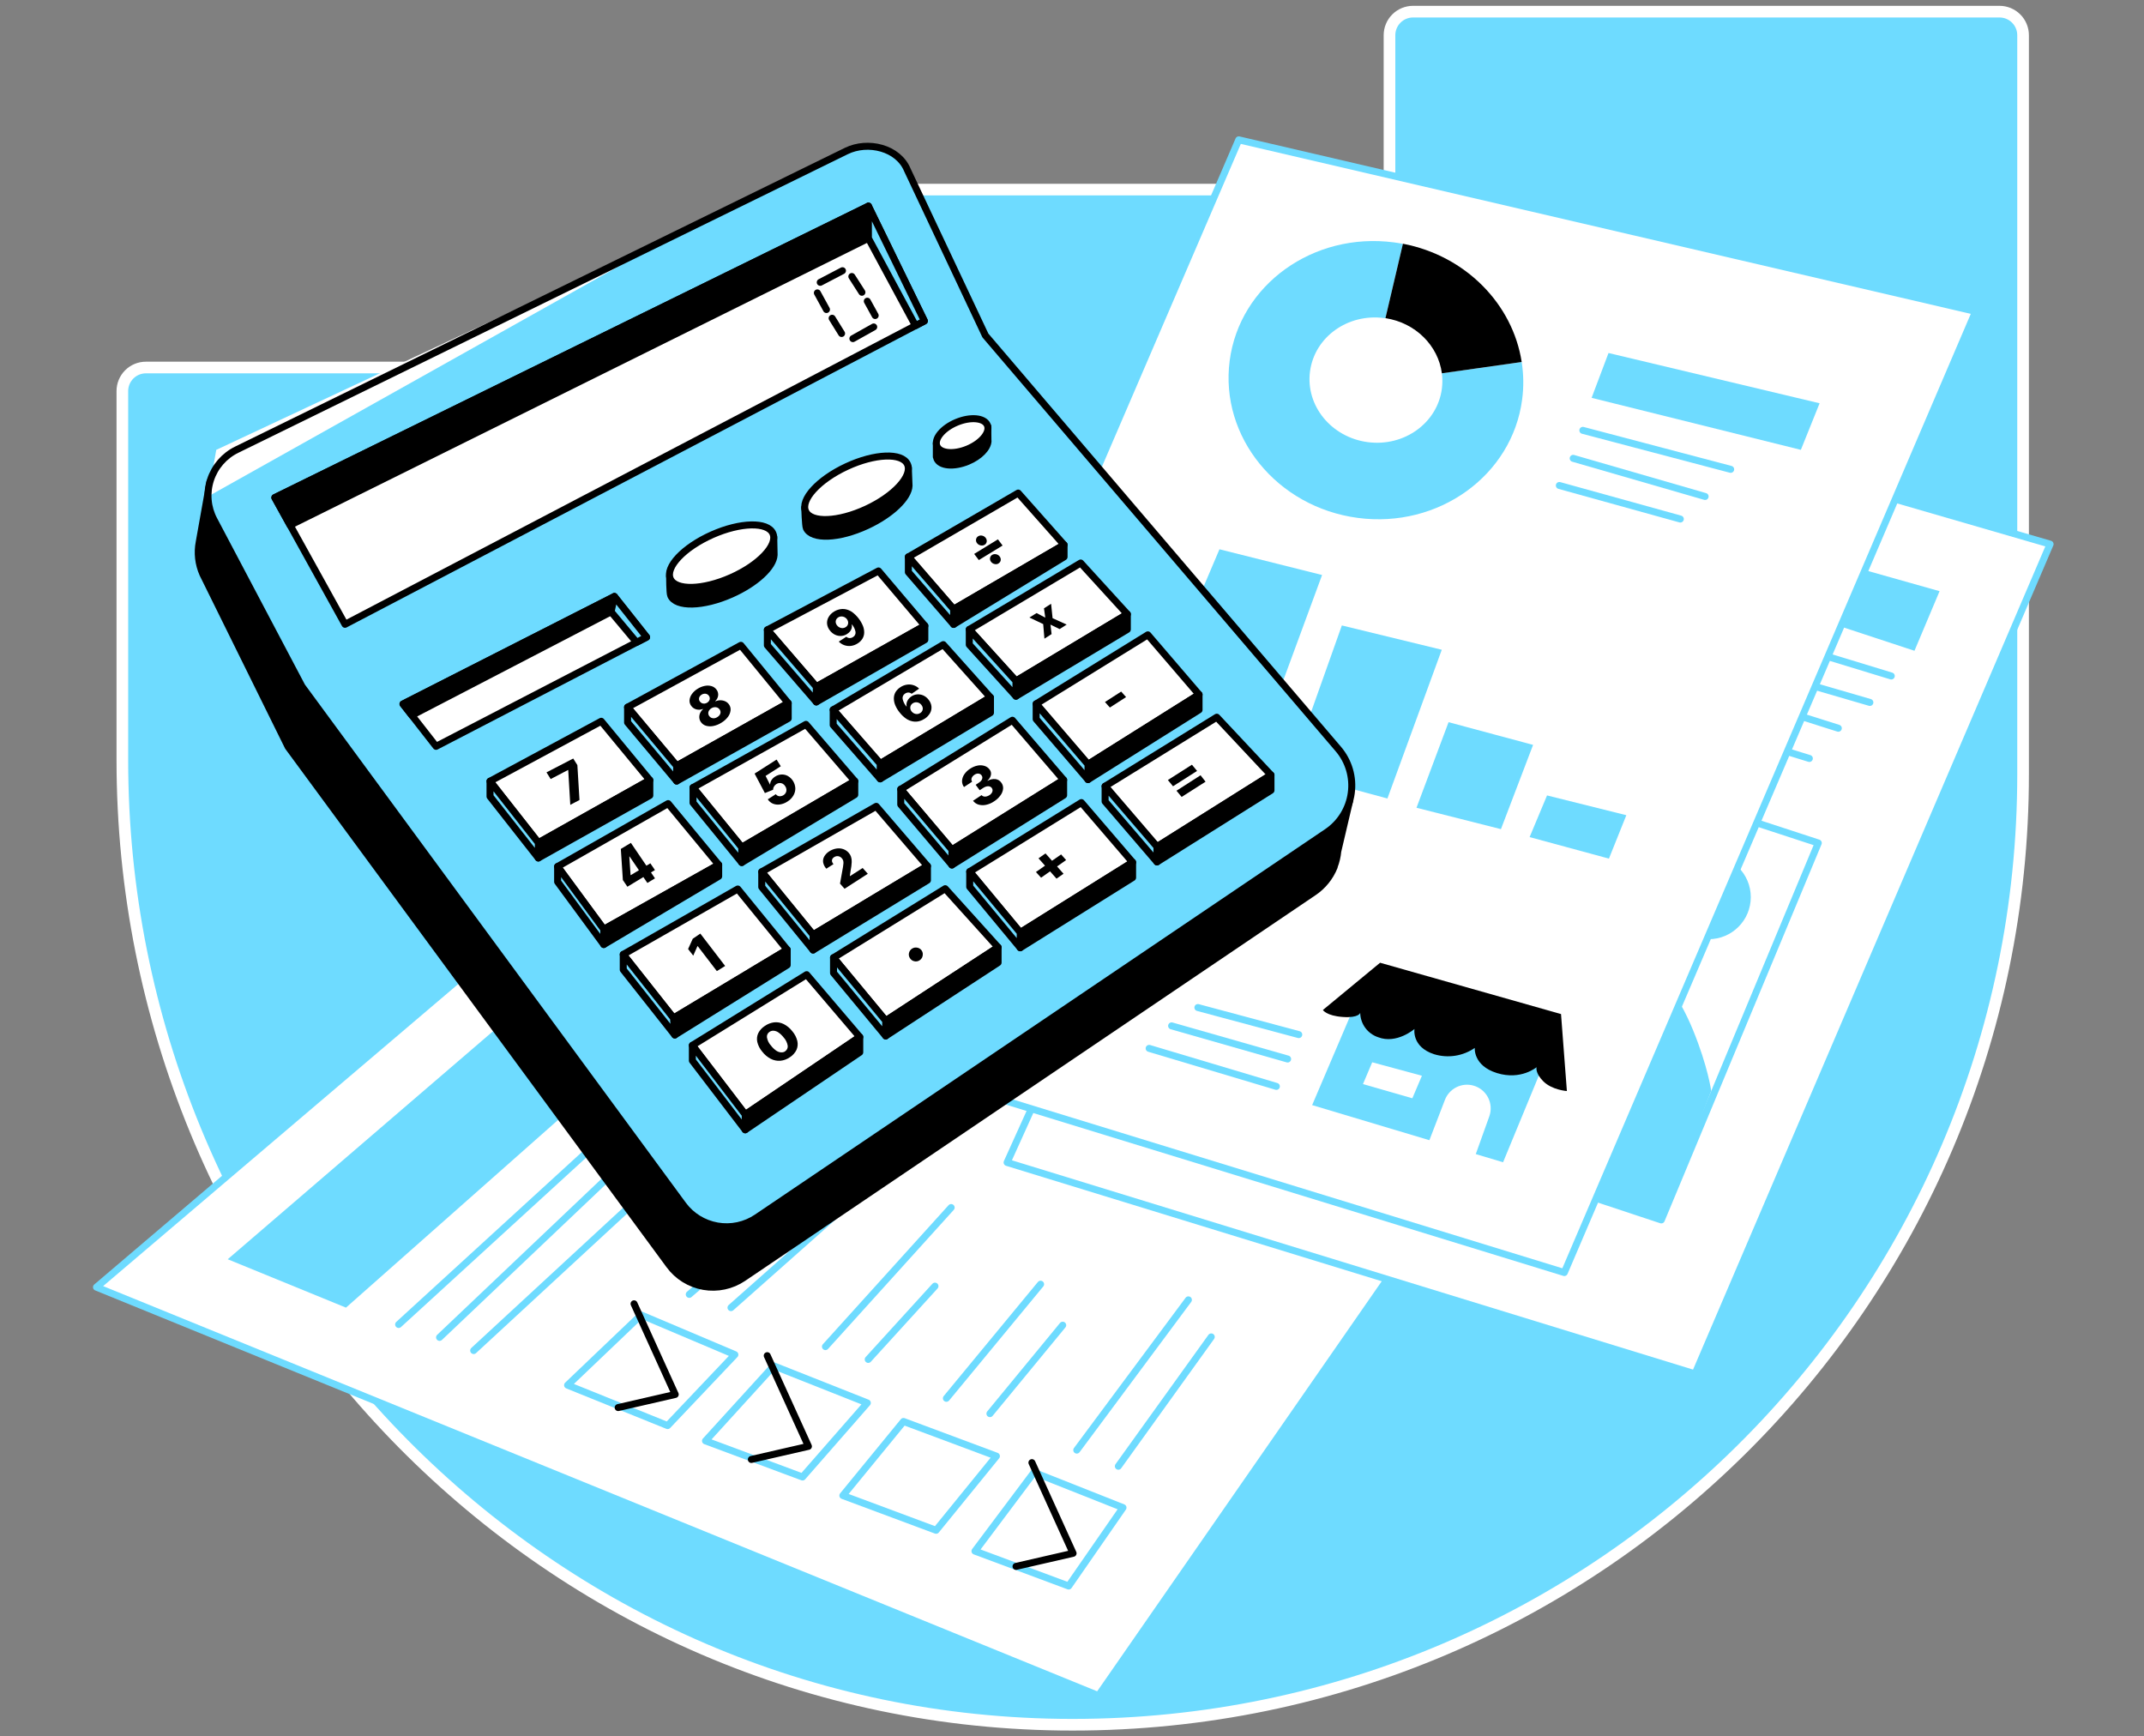 <svg width="368" height="298" viewBox="0 0 368 298" fill="none" xmlns="http://www.w3.org/2000/svg">
<rect x="0" y="0" width="368" height="298" fill="#808080" stroke="none"/>
<path d="M238.495 32.535H133.79C133.258 32.535 132.732 32.639 132.241 32.843C131.75 33.046 131.304 33.344 130.929 33.72C130.553 34.096 130.255 34.542 130.052 35.033C129.849 35.525 129.745 36.051 129.746 36.582C129.746 43.608 126.955 50.346 121.987 55.314C117.019 60.282 110.281 63.073 103.255 63.073H25.04C23.969 63.073 22.941 63.498 22.183 64.256C21.426 65.014 21 66.041 21 67.113V130.443C21 220.094 92.31 294.822 181.957 295.986C273.035 297.169 347.245 223.69 347.245 132.875V6.044C347.245 4.971 346.819 3.943 346.06 3.184C345.302 2.426 344.273 2 343.201 2H242.539C242.008 1.999 241.482 2.104 240.992 2.306C240.501 2.509 240.055 2.807 239.68 3.182C239.304 3.557 239.006 4.003 238.803 4.493C238.6 4.984 238.495 5.509 238.495 6.04V32.535Z" fill="#6EDBFF" stroke="white" stroke-width="2" stroke-miterlimit="10"/>
<path d="M16.561 220.904L188.538 291L259.134 189.287L110.245 141.223L16.561 220.904Z" fill="white" stroke="#6EDBFF" stroke-width="1.2" stroke-linecap="round" stroke-linejoin="round"/>
<path d="M39.088 216.114L85.349 176.357L96.255 191.792L59.384 224.417L39.088 216.114Z" fill="#6EDBFF"/>
<path d="M68.421 227.307L101.323 197.206" stroke="#6EDBFF" stroke-width="1.2" stroke-linecap="round" stroke-linejoin="round"/>
<path d="M75.447 229.521L106.387 200.149" stroke="#6EDBFF" stroke-width="1.2" stroke-linecap="round" stroke-linejoin="round"/>
<path d="M81.302 231.779L112.697 202.782" stroke="#6EDBFF" stroke-width="1.2" stroke-linecap="round" stroke-linejoin="round"/>
<path d="M97.421 237.722L114.593 244.659L126.135 232.485L110.046 225.676L97.421 237.722Z" stroke="#6EDBFF" stroke-width="1.2" stroke-linecap="round" stroke-linejoin="round"/>
<path d="M121.093 247.284L132.812 234.412L148.87 240.771L137.748 253.484L121.093 247.284Z" stroke="#6EDBFF" stroke-width="1.2" stroke-linecap="round" stroke-linejoin="round"/>
<path d="M144.668 256.666L155.079 243.953L171.026 249.9L160.673 262.627L144.668 256.666Z" stroke="#6EDBFF" stroke-width="1.2" stroke-linecap="round" stroke-linejoin="round"/>
<path d="M167.345 266.202L177.478 252.693L192.754 258.743L183.43 272.193L167.345 266.202Z" stroke="#6EDBFF" stroke-width="1.2" stroke-linecap="round" stroke-linejoin="round"/>
<path d="M174.393 268.826L184.185 266.577L177.12 251.018" stroke="black" stroke-width="1.2" stroke-linecap="round" stroke-linejoin="round"/>
<path d="M128.963 250.47L138.76 248.221L131.69 232.662" stroke="black" stroke-width="1.2" stroke-linecap="round" stroke-linejoin="round"/>
<path d="M106.104 241.567L115.897 239.317L108.831 223.759" stroke="black" stroke-width="1.2" stroke-linecap="round" stroke-linejoin="round"/>
<path d="M118.305 222.141L123.886 217.342" stroke="#6EDBFF" stroke-width="1.2" stroke-linecap="round" stroke-linejoin="round"/>
<path d="M125.468 224.417L146.789 205.513" stroke="#6EDBFF" stroke-width="1.2" stroke-linecap="round" stroke-linejoin="round"/>
<path d="M141.681 231.103L163.258 207.241" stroke="#6EDBFF" stroke-width="1.2" stroke-linecap="round" stroke-linejoin="round"/>
<path d="M149.025 233.303L160.479 220.727" stroke="#6EDBFF" stroke-width="1.2" stroke-linecap="round" stroke-linejoin="round"/>
<path d="M162.441 239.976L178.609 220.396" stroke="#6EDBFF" stroke-width="1.2" stroke-linecap="round" stroke-linejoin="round"/>
<path d="M169.913 242.609L182.405 227.431" stroke="#6EDBFF" stroke-width="1.2" stroke-linecap="round" stroke-linejoin="round"/>
<path d="M184.818 248.866L203.978 223.082" stroke="#6EDBFF" stroke-width="1.2" stroke-linecap="round" stroke-linejoin="round"/>
<path d="M191.954 251.633L207.901 229.441" stroke="#6EDBFF" stroke-width="1.2" stroke-linecap="round" stroke-linejoin="round"/>
<path d="M236.094 59.788L351.881 93.385L290.936 235.782L172.86 199.503L236.094 59.788Z" fill="white" stroke="#6EDBFF" stroke-width="1.2" stroke-linecap="round" stroke-linejoin="round"/>
<path d="M320.1 97.844L332.911 101.458L328.602 111.688L315.956 107.525L320.1 97.844Z" fill="#6EDBFF"/>
<path d="M324.621 116.014L313.742 112.695" stroke="#6EDBFF" stroke-width="1.2" stroke-linecap="round" stroke-linejoin="round"/>
<path d="M320.949 120.552L311.55 117.816" stroke="#6EDBFF" stroke-width="1.2" stroke-linecap="round" stroke-linejoin="round"/>
<path d="M315.531 124.98L309.323 123.013" stroke="#6EDBFF" stroke-width="1.2" stroke-linecap="round" stroke-linejoin="round"/>
<path d="M310.56 130.167L306.764 128.992" stroke="#6EDBFF" stroke-width="1.2" stroke-linecap="round" stroke-linejoin="round"/>
<path d="M296.698 139.641L312.094 144.674L285.148 209.362L268.851 203.962L296.698 139.641Z" stroke="#6EDBFF" stroke-width="1.2" stroke-linecap="round" stroke-linejoin="round"/>
<path d="M284.811 167.104C284.811 167.104 288.019 170.485 290.587 176.764C293.154 183.043 293.715 187.215 293.715 187.215L285.138 209.362L268.855 203.971L284.811 167.104Z" fill="#6EDBFF"/>
<path d="M293.287 161.183C297.275 161.183 300.507 157.951 300.507 153.963C300.507 149.975 297.275 146.742 293.287 146.742C289.299 146.742 286.067 149.975 286.067 153.963C286.067 157.951 289.299 161.183 293.287 161.183Z" fill="#6EDBFF"/>
<path d="M212.625 24L339.102 53.443L268.502 218.394L145.264 180.533L212.625 24Z" fill="white" stroke="#6EDBFF" stroke-width="1.2" stroke-linecap="round" stroke-linejoin="round"/>
<path d="M209.311 94.269L226.925 98.683L217.088 125.382L203.483 107.98L209.311 94.269Z" fill="#6EDBFF"/>
<path d="M221.37 132.514L230.318 107.339L247.468 111.511L238.14 137.038L221.37 132.514Z" fill="#6EDBFF"/>
<path d="M248.635 123.941L243.129 138.629L257.623 142.297L263.142 127.838L248.635 123.941Z" fill="#6EDBFF"/>
<path d="M229.019 148.66C229.336 147.834 229.538 146.969 229.62 146.088L231.657 137.414L228.895 141.391C228.516 140.493 228 139.658 227.367 138.917L166.788 67.945L154.946 38.869C154.577 37.966 154.027 37.149 153.329 36.467C152.631 35.785 151.801 35.254 150.89 34.907C149.978 34.559 149.005 34.402 148.031 34.446C147.056 34.49 146.101 34.734 145.225 35.162L40.595 86.429L36.039 82.691L34.197 93.031C33.837 94.879 34.053 96.793 34.815 98.515L49.459 128.174L114.885 217.117C116.302 219.053 118.415 220.364 120.778 220.776C123.142 221.188 125.574 220.668 127.562 219.326L225.44 153.154C227.054 152.079 228.302 150.537 229.019 148.735V148.735V148.66Z" fill="black" stroke="black" stroke-width="1.2" stroke-linecap="round" stroke-linejoin="round"/>
<path d="M265.537 136.512L262.545 143.662L276.16 147.356L279.147 139.906L265.537 136.512Z" fill="#6EDBFF"/>
<path d="M36.72 89.191L51.824 117.803L117.222 206.746C118.64 208.682 120.752 209.993 123.116 210.405C125.48 210.817 127.911 210.297 129.9 208.955L227.782 142.796C228.906 142.036 229.857 141.047 230.572 139.894C231.288 138.741 231.752 137.45 231.934 136.105C232.116 134.76 232.013 133.392 231.63 132.09C231.247 130.788 230.594 129.582 229.713 128.55L169.131 57.57L155.75 29.188C154.191 25.37 148.967 24.101 145.264 25.918L40.63 77.176C39.572 77.694 38.628 78.42 37.855 79.309C37.083 80.199 36.496 81.235 36.132 82.356C35.767 83.476 35.631 84.659 35.732 85.833C35.833 87.007 36.169 88.149 36.72 89.191V89.191Z" fill="#6EDBFF"/>
<path d="M35.703 85.206L115.428 40.535L37.122 77.203L35.703 85.206Z" fill="white"/>
<path d="M36.72 89.191L51.824 117.803L117.222 206.746C118.64 208.682 120.752 209.993 123.116 210.405C125.48 210.817 127.911 210.297 129.9 208.955L227.782 142.796C228.906 142.036 229.857 141.047 230.572 139.894C231.288 138.741 231.752 137.45 231.934 136.105C232.116 134.76 232.013 133.392 231.63 132.09C231.247 130.788 230.594 129.582 229.713 128.55L169.131 57.57L155.75 29.188C154.191 25.37 148.967 24.101 145.264 25.918L40.63 77.176C39.572 77.694 38.628 78.42 37.855 79.309C37.083 80.199 36.496 81.235 36.132 82.356C35.767 83.476 35.631 84.659 35.732 85.833C35.833 87.007 36.169 88.149 36.72 89.191V89.191Z" stroke="black" stroke-width="1.2" stroke-linecap="round" stroke-linejoin="round"/>
<path d="M47.175 85.396L59.221 107.145L158.662 55.087L149.056 35.379L47.175 85.396Z" fill="white" stroke="black" stroke-width="1.2" stroke-linecap="round" stroke-linejoin="round"/>
<path d="M149.056 35.379V40.898L49.795 90.133L47.175 85.396L149.056 35.379Z" fill="black" stroke="black" stroke-width="1.2" stroke-linecap="round" stroke-linejoin="round"/>
<path d="M149.056 40.898L157.133 55.891L158.662 55.087L149.056 35.379V40.898Z" fill="#6EDBFF" stroke="black" stroke-width="1.2" stroke-linecap="round" stroke-linejoin="round"/>
<path d="M69.172 120.821L74.846 128.086L110.983 109.35L105.455 102.373L69.172 120.821Z" fill="white" stroke="black" stroke-width="1.2" stroke-linecap="round" stroke-linejoin="round"/>
<path d="M70.687 122.757L104.885 104.998L105.455 102.373L69.172 120.821L70.687 122.757Z" fill="black" stroke="black" stroke-width="1.2" stroke-linecap="round" stroke-linejoin="round"/>
<path d="M104.885 104.998L109.264 110.238L110.983 109.35L105.455 102.373L104.885 104.998Z" fill="#6EDBFF" stroke="black" stroke-width="1.2" stroke-linecap="round" stroke-linejoin="round"/>
<path d="M140.788 48.454L144.602 46.461" stroke="black" stroke-width="1.2" stroke-linecap="round" stroke-linejoin="round"/>
<path d="M146.21 47.455L147.942 50.159" stroke="black" stroke-width="1.2" stroke-linecap="round" stroke-linejoin="round"/>
<path d="M148.866 51.693L150.218 54.15" stroke="black" stroke-width="1.2" stroke-linecap="round" stroke-linejoin="round"/>
<path d="M146.391 58.114L149.966 56.112" stroke="black" stroke-width="1.2" stroke-linecap="round" stroke-linejoin="round"/>
<path d="M140.293 50.266L141.857 53.12" stroke="black" stroke-width="1.2" stroke-linecap="round" stroke-linejoin="round"/>
<path d="M142.83 54.618L144.451 57.234" stroke="black" stroke-width="1.2" stroke-linecap="round" stroke-linejoin="round"/>
<path d="M132.869 95.157L132.807 92.165L130.545 93.049C128.53 92.695 125.454 93.226 122.295 94.631C120.096 95.555 118.103 96.907 116.431 98.608L114.933 98.891C114.933 98.891 114.933 101.811 115.123 102.218C116.007 104.242 120.691 104.136 125.552 101.975C129.789 100.097 132.768 97.278 132.869 95.241C132.872 95.213 132.872 95.184 132.869 95.157V95.157Z" fill="black" stroke="black" stroke-width="1.2" stroke-linecap="round" stroke-linejoin="round"/>
<path d="M156.029 83.358C156.029 83.221 155.905 80.217 155.905 80.217L152.295 81.127C149.913 81.269 147.584 81.882 145.441 82.93C143.646 83.744 141.983 84.824 140.51 86.133L138.128 87.141C138.128 87.141 138.221 90.234 138.402 90.632C139.334 92.642 144.001 92.457 148.826 90.212C153.028 88.263 155.962 85.395 156.029 83.358V83.358Z" fill="black" stroke="black" stroke-width="1.2" stroke-linecap="round" stroke-linejoin="round"/>
<path d="M169.572 75.612V75.581L169.546 73.204L167.124 73.99C166.114 74.002 165.117 74.215 164.19 74.618C163.659 74.838 163.151 75.112 162.675 75.435L160.713 76.072V78.405H160.735C160.748 78.509 160.775 78.612 160.814 78.71C161.34 79.969 163.704 80.186 166.117 79.187C168.167 78.334 169.564 76.867 169.59 75.652L169.572 75.612Z" fill="black" stroke="black" stroke-width="1.2" stroke-linecap="round" stroke-linejoin="round"/>
<path d="M276.089 60.584L273.186 68.277L309.102 77.203L312.319 69.209L276.089 60.584Z" fill="#6EDBFF"/>
<path d="M271.683 73.858L297.056 80.548" stroke="#6EDBFF" stroke-width="1.2" stroke-linecap="round" stroke-linejoin="round"/>
<path d="M270.026 78.661L292.668 85.206" stroke="#6EDBFF" stroke-width="1.2" stroke-linecap="round" stroke-linejoin="round"/>
<path d="M267.649 83.319L288.413 89.076" stroke="#6EDBFF" stroke-width="1.2" stroke-linecap="round" stroke-linejoin="round"/>
<path d="M232.448 172.725L225.219 189.658L257.989 199.468L265.015 182.451L232.448 172.725Z" fill="#6EDBFF"/>
<path d="M236.88 165.226L267.936 174.033L268.943 187.245C268.943 187.245 266.385 187.078 264.883 185.562C263.451 184.117 263.742 183.154 263.742 183.154C263.742 183.154 261.06 185.434 256.946 184.161C252.832 182.888 253.133 179.844 253.133 179.844C252.127 180.539 250.977 180.998 249.768 181.185C248.56 181.373 247.325 181.284 246.156 180.926C242.262 179.663 242.784 176.592 242.784 176.592C242.784 176.592 239.73 179.243 236.54 178.006C235.658 177.711 234.888 177.15 234.338 176.4C233.788 175.649 233.484 174.747 233.469 173.817C233.469 173.817 233.283 174.727 230.477 174.532C227.671 174.338 227.062 173.335 227.062 173.335L236.88 165.226Z" fill="black"/>
<path d="M235.528 182.31L233.942 186.052L242.417 188.487L244.061 184.621L235.528 182.31Z" fill="white"/>
<path d="M219.077 186.446L197.243 179.924" stroke="#6EDBFF" stroke-width="1.2" stroke-linecap="round" stroke-linejoin="round"/>
<path d="M221.008 181.748L201.097 176.061" stroke="#6EDBFF" stroke-width="1.2" stroke-linecap="round" stroke-linejoin="round"/>
<path d="M222.921 177.559L205.608 172.915" stroke="#6EDBFF" stroke-width="1.2" stroke-linecap="round" stroke-linejoin="round"/>
<path d="M125.486 99.118C130.346 96.959 133.555 93.566 132.655 91.538C131.754 89.511 127.085 89.617 122.225 91.776C117.365 93.935 114.155 97.328 115.056 99.356C115.956 101.383 120.626 101.276 125.486 99.118Z" fill="white" stroke="black" stroke-width="1.2" stroke-linecap="round" stroke-linejoin="round"/>
<path d="M148.71 87.358C153.532 85.117 156.684 81.67 155.749 79.658C154.815 77.646 150.147 77.832 145.325 80.073C140.502 82.313 137.35 85.761 138.285 87.772C139.22 89.784 143.887 89.599 148.71 87.358Z" fill="white" stroke="black" stroke-width="1.2" stroke-linecap="round" stroke-linejoin="round"/>
<path d="M166.096 77.049C168.485 76.052 169.997 74.222 169.471 72.96C168.945 71.699 166.581 71.484 164.191 72.48C161.801 73.477 160.29 75.307 160.816 76.569C161.342 77.83 163.706 78.045 166.096 77.049Z" fill="white" stroke="black" stroke-width="1.2" stroke-linecap="round" stroke-linejoin="round"/>
<path d="M118.84 179.402L127.912 191.275L147.571 177.97L138.455 167.272L118.84 179.402Z" fill="white" stroke="black" stroke-width="1.2" stroke-linecap="round" stroke-linejoin="round"/>
<path d="M143.068 164.36L152.025 175.169L171.314 162.575L162.237 152.518L143.068 164.36Z" fill="white" stroke="black" stroke-width="1.2" stroke-linecap="round" stroke-linejoin="round"/>
<path d="M166.444 149.584L175.114 160.034L194.402 147.984L185.613 137.741L166.444 149.584Z" fill="white" stroke="black" stroke-width="1.2" stroke-linecap="round" stroke-linejoin="round"/>
<path d="M189.682 134.931L198.586 145.306L218.153 133.013L208.851 123.088L189.682 134.931Z" fill="white" stroke="black" stroke-width="1.2" stroke-linecap="round" stroke-linejoin="round"/>
<path d="M130.748 149.615L139.559 160.419L159.188 148.629L150.399 138.386L130.748 149.615Z" fill="white" stroke="black" stroke-width="1.2" stroke-linecap="round" stroke-linejoin="round"/>
<path d="M106.975 163.799L115.601 174.718L135.119 162.995L126.63 152.571L106.975 163.799Z" fill="white" stroke="black" stroke-width="1.2" stroke-linecap="round" stroke-linejoin="round"/>
<path d="M154.606 135.448L163.391 145.832L182.564 133.853L173.775 123.61L154.606 135.448Z" fill="white" stroke="black" stroke-width="1.2" stroke-linecap="round" stroke-linejoin="round"/>
<path d="M177.849 120.795L186.749 131.171L205.807 119.2L197.018 108.953L177.849 120.795Z" fill="white" stroke="black" stroke-width="1.2" stroke-linecap="round" stroke-linejoin="round"/>
<path d="M118.955 135.156L127.315 145.403L146.714 134.056L138.336 124.317L118.955 135.156Z" fill="white" stroke="black" stroke-width="1.2" stroke-linecap="round" stroke-linejoin="round"/>
<path d="M95.711 148.713L103.634 159.482L123.356 148.413L114.681 137.914L95.711 148.713Z" fill="white" stroke="black" stroke-width="1.2" stroke-linecap="round" stroke-linejoin="round"/>
<path d="M143.011 121.807L151.079 131.047L170.005 119.695L161.906 110.632L143.011 121.807Z" fill="white" stroke="black" stroke-width="1.2" stroke-linecap="round" stroke-linejoin="round"/>
<path d="M166.369 108.024L174.38 116.862L193.496 105.399L185.489 96.624L166.369 108.024Z" fill="white" stroke="black" stroke-width="1.2" stroke-linecap="round" stroke-linejoin="round"/>
<path d="M84.108 134.069L92.402 144.63L111.535 133.888L103.197 123.786L84.108 134.069Z" fill="white" stroke="black" stroke-width="1.2" stroke-linecap="round" stroke-linejoin="round"/>
<path d="M107.718 121.369L116.144 131.426L135.291 120.675L127.165 110.75L107.718 121.369Z" fill="white" stroke="black" stroke-width="1.2" stroke-linecap="round" stroke-linejoin="round"/>
<path d="M131.712 108.095L140.112 117.847L158.742 107.388L150.784 97.989L131.712 108.095Z" fill="white" stroke="black" stroke-width="1.2" stroke-linecap="round" stroke-linejoin="round"/>
<path d="M155.914 95.572L163.682 104.542L182.639 93.504L174.765 84.622L155.914 95.572Z" fill="white" stroke="black" stroke-width="1.2" stroke-linecap="round" stroke-linejoin="round"/>
<path d="M92.402 147.25V144.63L111.535 133.888V136.508L92.402 147.25Z" fill="black" stroke="black" stroke-width="1.2" stroke-linecap="round" stroke-linejoin="round"/>
<path d="M116.144 134.047V131.426L135.291 120.675V123.296L116.144 134.047Z" fill="black" stroke="black" stroke-width="1.2" stroke-linecap="round" stroke-linejoin="round"/>
<path d="M140.112 120.468V117.847L158.742 107.388V109.796L140.112 120.468Z" fill="black" stroke="black" stroke-width="1.2" stroke-linecap="round" stroke-linejoin="round"/>
<path d="M163.682 107.163V104.542L182.639 93.504V95.572L163.682 107.163Z" fill="black" stroke="black" stroke-width="1.2" stroke-linecap="round" stroke-linejoin="round"/>
<path d="M174.38 119.482V116.862L193.496 105.399V108.02L174.38 119.482Z" fill="black" stroke="black" stroke-width="1.2" stroke-linecap="round" stroke-linejoin="round"/>
<path d="M151.08 133.667V131.047L170.006 119.695V122.315L151.08 133.667Z" fill="black" stroke="black" stroke-width="1.2" stroke-linecap="round" stroke-linejoin="round"/>
<path d="M103.634 162.102V159.482L123.356 148.413V150.392L103.634 162.102Z" fill="black" stroke="black" stroke-width="1.2" stroke-linecap="round" stroke-linejoin="round"/>
<path d="M127.315 148.028V145.404L146.714 134.056V136.38L127.315 148.028Z" fill="black" stroke="black" stroke-width="1.2" stroke-linecap="round" stroke-linejoin="round"/>
<path d="M115.826 177.626L115.601 174.718L135.119 162.995V165.615L115.826 177.626Z" fill="black" stroke="black" stroke-width="1.2" stroke-linecap="round" stroke-linejoin="round"/>
<path d="M127.912 193.896V191.275L147.571 177.97V180.591L127.912 193.896Z" fill="black" stroke="black" stroke-width="1.2" stroke-linecap="round" stroke-linejoin="round"/>
<path d="M152.025 177.794V175.169L171.314 162.575V165.196L152.025 177.794Z" fill="black" stroke="black" stroke-width="1.2" stroke-linecap="round" stroke-linejoin="round"/>
<path d="M175.114 162.655V160.034L194.402 147.984V150.609L175.114 162.655Z" fill="black" stroke="black" stroke-width="1.2" stroke-linecap="round" stroke-linejoin="round"/>
<path d="M198.587 147.927V145.306L218.153 133.013V135.633L198.587 147.927Z" fill="black" stroke="black" stroke-width="1.2" stroke-linecap="round" stroke-linejoin="round"/>
<path d="M139.56 163.043V160.419L159.188 148.629V151.06L139.56 163.043Z" fill="black" stroke="black" stroke-width="1.2" stroke-linecap="round" stroke-linejoin="round"/>
<path d="M163.39 148.452V145.832L182.564 133.853V136.473L163.39 148.452Z" fill="black" stroke="black" stroke-width="1.2" stroke-linecap="round" stroke-linejoin="round"/>
<path d="M186.748 133.795V131.17L205.807 119.2V121.82L186.748 133.795Z" fill="black" stroke="black" stroke-width="1.2" stroke-linecap="round" stroke-linejoin="round"/>
<path d="M95.711 151.334V148.713L103.634 159.482V162.102L95.711 151.334Z" fill="#6EDBFF" stroke="black" stroke-width="1.2" stroke-linecap="round" stroke-linejoin="round"/>
<path d="M106.975 166.419V163.799L115.601 174.718L115.826 177.626L106.975 166.419Z" fill="#6EDBFF" stroke="black" stroke-width="1.2" stroke-linecap="round" stroke-linejoin="round"/>
<path d="M118.84 182.022V179.402L127.912 191.276V193.896L118.84 182.022Z" fill="#6EDBFF" stroke="black" stroke-width="1.2" stroke-linecap="round" stroke-linejoin="round"/>
<path d="M107.718 123.99V121.369L116.144 131.426V134.047L107.718 123.99Z" fill="#6EDBFF" stroke="black" stroke-width="1.2" stroke-linecap="round" stroke-linejoin="round"/>
<path d="M131.712 110.751V108.095L140.112 117.848V120.468L131.712 110.751Z" fill="#6EDBFF" stroke="black" stroke-width="1.2" stroke-linecap="round" stroke-linejoin="round"/>
<path d="M155.914 98.192V95.572L163.682 104.542V107.163L155.914 98.192Z" fill="#6EDBFF" stroke="black" stroke-width="1.2" stroke-linecap="round" stroke-linejoin="round"/>
<path d="M166.369 110.645V108.024L174.38 116.862V119.482L166.369 110.645Z" fill="#6EDBFF" stroke="black" stroke-width="1.2" stroke-linecap="round" stroke-linejoin="round"/>
<path d="M143.011 124.427V121.807L151.079 131.047V133.667L143.011 124.427Z" fill="#6EDBFF" stroke="black" stroke-width="1.2" stroke-linecap="round" stroke-linejoin="round"/>
<path d="M118.955 137.777V135.156L127.315 145.404V148.028L118.955 137.777Z" fill="#6EDBFF" stroke="black" stroke-width="1.2" stroke-linecap="round" stroke-linejoin="round"/>
<path d="M130.748 152.235V149.615L139.559 160.419V163.044L130.748 152.235Z" fill="#6EDBFF" stroke="black" stroke-width="1.2" stroke-linecap="round" stroke-linejoin="round"/>
<path d="M143.068 166.981V164.36L152.025 175.169V177.794L143.068 166.981Z" fill="#6EDBFF" stroke="black" stroke-width="1.2" stroke-linecap="round" stroke-linejoin="round"/>
<path d="M166.444 152.204V149.583L175.114 160.034V162.654L166.444 152.204Z" fill="#6EDBFF" stroke="black" stroke-width="1.2" stroke-linecap="round" stroke-linejoin="round"/>
<path d="M154.606 138.068V135.448L163.391 145.832V148.452L154.606 138.068Z" fill="#6EDBFF" stroke="black" stroke-width="1.2" stroke-linecap="round" stroke-linejoin="round"/>
<path d="M177.849 123.415V120.795L186.749 131.17V133.795L177.849 123.415Z" fill="#6EDBFF" stroke="black" stroke-width="1.2" stroke-linecap="round" stroke-linejoin="round"/>
<path d="M189.682 137.551V134.931L198.586 145.306V147.926L189.682 137.551Z" fill="#6EDBFF" stroke="black" stroke-width="1.2" stroke-linecap="round" stroke-linejoin="round"/>
<path d="M84.108 136.689V134.069L92.402 144.63V147.251L84.108 136.689Z" fill="#6EDBFF" stroke="black" stroke-width="1.2" stroke-linecap="round" stroke-linejoin="round"/>
<path d="M120.205 160.224L124.465 165.779L123.042 166.662L119.745 162.363L119.71 162.385L118.99 164.011L118.106 162.875L118.906 161.108L120.205 160.224Z" fill="black"/>
<path d="M144.959 152.531L144.182 151.647L144.699 148.757C144.732 148.563 144.756 148.367 144.769 148.17C144.78 148.011 144.765 147.851 144.725 147.697C144.677 147.548 144.599 147.411 144.495 147.295C144.383 147.162 144.241 147.059 144.08 146.994C143.93 146.936 143.767 146.916 143.607 146.937C143.449 146.957 143.297 147.015 143.165 147.105C143.03 147.184 142.921 147.301 142.852 147.44C142.79 147.57 142.775 147.716 142.807 147.856C142.855 148.021 142.942 148.172 143.059 148.298L141.835 149.089C141.559 148.792 141.369 148.425 141.287 148.028C141.23 147.674 141.293 147.311 141.468 146.999C141.674 146.637 141.967 146.333 142.321 146.115C142.693 145.867 143.113 145.701 143.554 145.629C143.948 145.561 144.352 145.593 144.73 145.722C145.099 145.848 145.428 146.071 145.684 146.367C145.854 146.559 145.985 146.782 146.068 147.025C146.164 147.322 146.205 147.633 146.188 147.944C146.166 148.418 146.109 148.889 146.015 149.354L145.87 150.33L145.896 150.361L148.07 148.965L148.954 149.959L144.959 152.531Z" fill="black"/>
<path d="M170.62 137.533C170.205 137.819 169.738 138.02 169.245 138.125C168.823 138.218 168.385 138.206 167.968 138.09C167.587 137.978 167.252 137.746 167.014 137.427L168.477 136.46C168.57 136.573 168.697 136.654 168.839 136.689C168.996 136.727 169.159 136.727 169.316 136.689C169.502 136.644 169.679 136.566 169.838 136.46C169.994 136.36 170.127 136.229 170.231 136.075C170.319 135.945 170.367 135.791 170.368 135.633C170.37 135.484 170.32 135.338 170.226 135.222C170.135 135.098 170.004 135.008 169.855 134.966C169.684 134.922 169.505 134.922 169.334 134.966C169.122 135.019 168.921 135.11 168.742 135.236L168.158 135.62L167.465 134.688L168.048 134.299C168.211 134.199 168.353 134.066 168.463 133.91C168.556 133.78 168.608 133.627 168.614 133.468C168.618 133.32 168.569 133.176 168.477 133.061C168.394 132.945 168.279 132.856 168.145 132.805C168.004 132.755 167.851 132.742 167.703 132.77C167.545 132.803 167.394 132.867 167.261 132.96C167.112 133.056 166.983 133.181 166.881 133.327C166.794 133.45 166.742 133.595 166.731 133.746C166.726 133.892 166.769 134.035 166.855 134.153L165.463 135.072C165.235 134.77 165.117 134.399 165.127 134.02C165.147 133.624 165.275 133.24 165.498 132.911C165.762 132.52 166.103 132.188 166.501 131.935C166.892 131.67 167.33 131.484 167.792 131.387C168.182 131.305 168.586 131.323 168.967 131.44C169.321 131.543 169.631 131.759 169.851 132.054C169.96 132.188 170.038 132.345 170.078 132.514C170.118 132.682 170.119 132.857 170.081 133.026C169.992 133.393 169.786 133.72 169.493 133.958L169.528 133.998C169.939 133.758 170.417 133.658 170.889 133.711C171.084 133.739 171.27 133.807 171.438 133.911C171.605 134.014 171.749 134.151 171.861 134.312C172.091 134.607 172.203 134.977 172.175 135.35C172.136 135.763 171.983 136.156 171.733 136.486C171.435 136.905 171.057 137.261 170.62 137.533V137.533Z" fill="black"/>
<path d="M135.587 181.435C135.105 181.778 134.541 181.99 133.952 182.049C133.387 182.092 132.82 181.981 132.313 181.726C131.734 181.427 131.228 181.003 130.832 180.485C130.423 180.009 130.132 179.442 129.984 178.832C129.87 178.325 129.926 177.794 130.143 177.321C130.397 176.811 130.787 176.381 131.27 176.079C131.751 175.738 132.31 175.522 132.896 175.452C133.456 175.398 134.019 175.502 134.522 175.752C135.098 176.048 135.6 176.467 135.994 176.981C136.408 177.462 136.703 178.034 136.855 178.651C136.973 179.163 136.922 179.699 136.71 180.18C136.459 180.694 136.07 181.128 135.587 181.435ZM134.765 180.414C134.918 180.314 135.04 180.173 135.118 180.008C135.196 179.843 135.227 179.659 135.207 179.477C135.115 178.928 134.861 178.419 134.478 178.015C134.229 177.692 133.931 177.41 133.594 177.179C133.354 177.013 133.073 176.914 132.781 176.892C132.531 176.877 132.284 176.947 132.079 177.091C131.927 177.189 131.805 177.327 131.727 177.49C131.649 177.653 131.618 177.835 131.637 178.015C131.721 178.555 131.968 179.057 132.344 179.455C132.592 179.784 132.89 180.072 133.227 180.308C133.47 180.479 133.754 180.583 134.049 180.609C134.301 180.631 134.553 180.569 134.765 180.432V180.414Z" fill="black"/>
<path d="M107.686 152.182L106.909 151.033L106.56 145.695L107.51 145.121L108.57 146.681L108.018 147.012L108.23 150.149L108.261 150.198L111.628 148.161L112.415 149.319L107.686 152.182ZM111.115 151.532L110.187 150.171L109.874 149.654L107.001 145.43L108.287 144.652L112.423 150.742L111.115 151.532Z" fill="black"/>
<path d="M135.154 137.564C134.766 137.824 134.325 137.994 133.864 138.063C133.459 138.125 133.046 138.078 132.666 137.926C132.303 137.772 131.995 137.512 131.782 137.18L133.166 136.296C133.233 136.395 133.321 136.479 133.424 136.54C133.527 136.601 133.643 136.638 133.762 136.649C133.986 136.665 134.209 136.616 134.406 136.51C134.603 136.404 134.766 136.244 134.876 136.048C134.963 135.883 135.001 135.696 134.986 135.509C134.974 135.306 134.905 135.11 134.787 134.944C134.683 134.759 134.53 134.606 134.345 134.502C134.18 134.413 133.994 134.37 133.806 134.378C133.609 134.389 133.418 134.453 133.254 134.564C133.082 134.675 132.939 134.827 132.839 135.006C132.74 135.166 132.689 135.352 132.693 135.54L131.288 136.106L129.52 132.765L133.294 130.357L134.014 131.501L131.407 133.163L132.158 134.639L132.189 134.617C132.193 134.365 132.268 134.12 132.406 133.91C132.568 133.653 132.787 133.437 133.046 133.278C133.375 133.06 133.757 132.936 134.151 132.92C134.53 132.907 134.906 132.997 135.238 133.181C135.609 133.397 135.919 133.703 136.141 134.071C136.364 134.438 136.491 134.855 136.511 135.284C136.519 135.721 136.404 136.151 136.179 136.526C135.929 136.951 135.577 137.308 135.154 137.564Z" fill="black"/>
<path d="M158.759 123.318C158.466 123.517 158.142 123.667 157.801 123.76C157.451 123.857 157.085 123.876 156.727 123.817C156.321 123.749 155.933 123.598 155.587 123.375C155.148 123.083 154.76 122.72 154.438 122.302C154.118 121.92 153.858 121.492 153.665 121.033C153.505 120.659 153.423 120.256 153.422 119.849C153.425 119.484 153.519 119.126 153.695 118.806C153.891 118.475 154.16 118.192 154.482 117.98C154.828 117.731 155.228 117.568 155.649 117.503C156.036 117.44 156.434 117.471 156.806 117.596C157.168 117.711 157.495 117.913 157.761 118.183L156.479 119.067C156.321 118.929 156.119 118.853 155.909 118.85C155.704 118.855 155.506 118.921 155.339 119.04C155.185 119.135 155.064 119.273 154.991 119.439C154.919 119.604 154.898 119.787 154.933 119.964C155.038 120.443 155.263 120.887 155.587 121.254L155.622 121.228C155.571 121.025 155.571 120.812 155.622 120.609C155.675 120.399 155.768 120.201 155.896 120.026C156.032 119.836 156.201 119.673 156.395 119.544C156.698 119.327 157.054 119.197 157.425 119.169C157.787 119.143 158.15 119.207 158.481 119.354C158.829 119.515 159.132 119.757 159.365 120.061C159.64 120.383 159.816 120.777 159.873 121.197C159.918 121.593 159.843 121.993 159.657 122.346C159.44 122.737 159.132 123.071 158.759 123.318V123.318ZM157.977 122.363C158.128 122.264 158.246 122.123 158.318 121.957C158.386 121.8 158.408 121.627 158.379 121.458C158.344 121.275 158.262 121.104 158.141 120.963C158.025 120.811 157.873 120.692 157.699 120.614C157.531 120.541 157.347 120.51 157.164 120.525C156.979 120.54 156.8 120.604 156.647 120.711C156.534 120.786 156.439 120.886 156.369 121.002C156.302 121.111 156.26 121.234 156.245 121.36C156.233 121.49 156.245 121.62 156.281 121.745C156.323 121.879 156.39 122.003 156.479 122.112C156.598 122.258 156.749 122.375 156.921 122.452C157.089 122.526 157.273 122.558 157.456 122.545C157.637 122.531 157.811 122.468 157.96 122.363H157.977Z" fill="black"/>
<path d="M97.885 138.13L97.532 132.173L97.51 132.138L94.518 133.702L93.802 132.553L98.389 130.176L99.101 131.307L99.463 137.295L97.885 138.13Z" fill="black"/>
<path d="M123.851 124.016C123.427 124.293 122.954 124.488 122.459 124.591C122.043 124.683 121.61 124.673 121.199 124.56C120.842 124.46 120.53 124.24 120.316 123.937C120.153 123.716 120.055 123.454 120.033 123.181C120.011 122.91 120.057 122.639 120.165 122.39C120.278 122.129 120.448 121.898 120.665 121.714L120.634 121.67C120.281 121.819 119.889 121.846 119.52 121.745C119.162 121.651 118.849 121.434 118.636 121.131C118.43 120.854 118.329 120.512 118.354 120.167C118.388 119.794 118.523 119.437 118.742 119.133C119.001 118.766 119.334 118.456 119.719 118.223C120.102 117.97 120.532 117.796 120.983 117.71C121.37 117.63 121.77 117.647 122.149 117.759C122.49 117.862 122.787 118.075 122.993 118.364C123.211 118.654 123.308 119.017 123.263 119.376C123.216 119.738 123.042 120.072 122.772 120.318L122.803 120.362C123.068 120.242 123.355 120.181 123.645 120.181C123.935 120.181 124.222 120.242 124.487 120.362C124.742 120.48 124.961 120.663 125.123 120.892C125.338 121.185 125.435 121.547 125.397 121.908C125.352 122.312 125.2 122.697 124.955 123.022C124.655 123.422 124.28 123.76 123.851 124.016ZM121.389 120.587C121.53 120.503 121.647 120.384 121.73 120.242C121.804 120.116 121.839 119.97 121.831 119.823C121.82 119.671 121.766 119.526 121.677 119.403C121.587 119.279 121.467 119.18 121.327 119.116C121.188 119.058 121.036 119.036 120.886 119.054C120.718 119.071 120.557 119.129 120.417 119.222C120.278 119.306 120.161 119.423 120.077 119.562C120.004 119.688 119.968 119.832 119.971 119.977C119.981 120.127 120.035 120.269 120.126 120.388C120.214 120.517 120.336 120.618 120.479 120.68C120.618 120.74 120.77 120.764 120.921 120.751C121.089 120.734 121.251 120.678 121.394 120.587H121.389ZM123.157 123.048C123.319 122.953 123.456 122.82 123.555 122.66C123.64 122.52 123.683 122.359 123.678 122.196C123.668 122.035 123.611 121.882 123.515 121.754C123.416 121.613 123.28 121.503 123.121 121.436C122.959 121.369 122.783 121.346 122.609 121.369C122.42 121.393 122.238 121.459 122.079 121.564C121.921 121.662 121.788 121.795 121.69 121.953C121.605 122.095 121.562 122.259 121.566 122.425C121.571 122.593 121.628 122.755 121.73 122.889C121.826 123.029 121.961 123.136 122.118 123.199C122.279 123.265 122.454 123.288 122.627 123.265C122.819 123.235 123.002 123.161 123.161 123.048H123.157Z" fill="black"/>
<path d="M143.113 104.989C143.408 104.799 143.734 104.662 144.076 104.582C144.427 104.499 144.791 104.492 145.145 104.56C145.548 104.644 145.929 104.808 146.268 105.042C147.087 105.654 147.726 106.475 148.119 107.419C148.267 107.794 148.339 108.195 148.331 108.599C148.32 108.958 148.216 109.308 148.031 109.615C147.828 109.938 147.555 110.21 147.231 110.41C146.878 110.646 146.476 110.797 146.055 110.852C145.669 110.898 145.278 110.854 144.911 110.724C144.554 110.596 144.231 110.385 143.97 110.11L145.269 109.279C145.423 109.42 145.622 109.501 145.83 109.509C146.034 109.509 146.234 109.449 146.405 109.337C146.558 109.25 146.682 109.12 146.761 108.962C146.839 108.805 146.869 108.627 146.846 108.453C146.755 107.975 146.54 107.528 146.223 107.158L146.192 107.18C146.241 107.381 146.241 107.59 146.192 107.79C146.136 107.997 146.038 108.191 145.905 108.36C145.762 108.535 145.59 108.684 145.397 108.802C145.089 109.006 144.732 109.124 144.363 109.142C144.003 109.158 143.644 109.084 143.32 108.926C142.971 108.756 142.668 108.504 142.436 108.192C142.171 107.87 142.005 107.476 141.959 107.061C141.925 106.669 142.01 106.277 142.202 105.934C142.42 105.547 142.734 105.221 143.113 104.989V104.989ZM143.868 105.956C143.715 106.049 143.593 106.184 143.515 106.345C143.445 106.499 143.42 106.669 143.444 106.836C143.474 107.018 143.552 107.188 143.669 107.331C143.784 107.485 143.936 107.608 144.111 107.688C144.277 107.767 144.458 107.805 144.641 107.799C144.825 107.788 145.003 107.731 145.158 107.631C145.271 107.559 145.368 107.464 145.441 107.353C145.51 107.247 145.555 107.128 145.574 107.004C145.591 106.876 145.582 106.747 145.547 106.624C145.509 106.489 145.446 106.364 145.362 106.252C145.245 106.101 145.093 105.979 144.92 105.899C144.754 105.823 144.572 105.786 144.39 105.793C144.204 105.798 144.023 105.854 143.868 105.956Z" fill="black"/>
<path d="M171.287 92.563L172.087 93.623L168.008 96.12L167.208 95.064L171.287 92.563ZM168.994 93.499C168.861 93.582 168.708 93.626 168.552 93.628C168.39 93.632 168.229 93.597 168.083 93.526C167.931 93.458 167.798 93.352 167.699 93.217C167.627 93.126 167.574 93.022 167.545 92.91C167.516 92.798 167.512 92.681 167.531 92.567C167.549 92.457 167.592 92.351 167.655 92.259C167.718 92.167 167.801 92.089 167.898 92.032C167.998 91.97 168.11 91.929 168.227 91.91C168.344 91.892 168.464 91.898 168.578 91.926C168.821 91.974 169.037 92.112 169.184 92.311C169.256 92.402 169.309 92.507 169.34 92.62C169.37 92.732 169.377 92.85 169.36 92.965C169.344 93.076 169.303 93.182 169.239 93.275C169.176 93.368 169.092 93.445 168.994 93.499ZM171.406 96.694C171.305 96.758 171.191 96.8 171.073 96.818C170.954 96.837 170.833 96.83 170.717 96.8C170.471 96.752 170.252 96.613 170.103 96.412C170.03 96.322 169.978 96.217 169.949 96.105C169.92 95.993 169.915 95.876 169.935 95.762C169.951 95.651 169.993 95.546 170.055 95.454C170.118 95.361 170.201 95.284 170.297 95.227C170.503 95.103 170.749 95.065 170.982 95.121C171.224 95.17 171.44 95.307 171.588 95.506C171.66 95.597 171.713 95.702 171.743 95.814C171.774 95.927 171.781 96.044 171.764 96.16C171.747 96.266 171.705 96.368 171.643 96.457C171.582 96.545 171.501 96.619 171.406 96.672V96.694Z" fill="black"/>
<path d="M177.92 105.214L179.413 105.996L179.192 104.401L180.412 103.619L180.668 106.093L183.085 107.189L181.874 107.963L180.301 107.198L180.496 108.824L179.267 109.611L179.055 107.105L176.691 105.979L177.92 105.214Z" fill="black"/>
<path d="M192.44 118.687L193.284 119.633L190.5 121.427L189.656 120.481L192.44 118.687Z" fill="black"/>
<path d="M201.339 134.94L200.456 133.87L204.583 131.241L205.467 132.306L201.339 134.94ZM202.82 136.769L201.936 135.704L206.063 133.053L206.925 134.153L202.82 136.769Z" fill="black"/>
<path d="M178.693 150.627L177.809 149.655L182.131 146.636L182.992 147.604L178.693 150.627ZM181.344 150.795L178.251 147.304L179.453 146.464L182.546 149.951L181.344 150.795Z" fill="black"/>
<path d="M157.845 164.807C157.712 164.895 157.563 164.955 157.407 164.983C157.25 165.011 157.089 165.007 156.934 164.97C156.778 164.938 156.63 164.874 156.5 164.782C156.37 164.69 156.261 164.572 156.179 164.435C156.093 164.307 156.035 164.162 156.007 164.01C155.98 163.858 155.984 163.702 156.02 163.552C156.089 163.241 156.279 162.971 156.548 162.801C156.816 162.63 157.141 162.573 157.451 162.641C157.714 162.688 157.953 162.825 158.125 163.03C158.297 163.234 158.392 163.492 158.393 163.759C158.398 163.969 158.351 164.177 158.256 164.365C158.161 164.546 158.019 164.699 157.845 164.807Z" fill="black"/>
<path d="M261.184 62.126L247.486 64.065C247.601 64.945 247.601 65.837 247.486 66.717C246.712 72.603 241.016 76.703 234.768 75.881C228.52 75.059 224.075 69.638 224.852 63.747C225.63 57.857 231.313 53.765 237.561 54.587C237.64 54.594 237.718 54.606 237.795 54.622L240.795 41.847C240.292 41.75 239.788 41.671 239.271 41.6C225.409 39.775 212.758 48.878 211.061 61.927C209.364 74.976 219.187 87.043 233.049 88.882C246.911 90.72 259.562 81.604 261.264 68.555C261.548 66.419 261.521 64.254 261.184 62.126V62.126Z" fill="#6EDBFF"/>
<path d="M261.184 62.126L247.486 64.066C246.871 59.351 242.978 55.383 237.799 54.605L240.8 41.83C251.586 43.889 259.66 52.214 261.184 62.126Z" fill="black"/>
<path d="M245.117 196.269L248.011 188.757C248.371 187.825 249.062 187.058 249.951 186.603C250.84 186.148 251.866 186.037 252.832 186.291V186.291C253.378 186.434 253.887 186.689 254.329 187.039C254.77 187.39 255.134 187.828 255.397 188.327C255.659 188.826 255.815 189.374 255.855 189.936C255.894 190.499 255.816 191.063 255.625 191.594L253.089 198.668L245.117 196.269Z" fill="white"/>
</svg>


